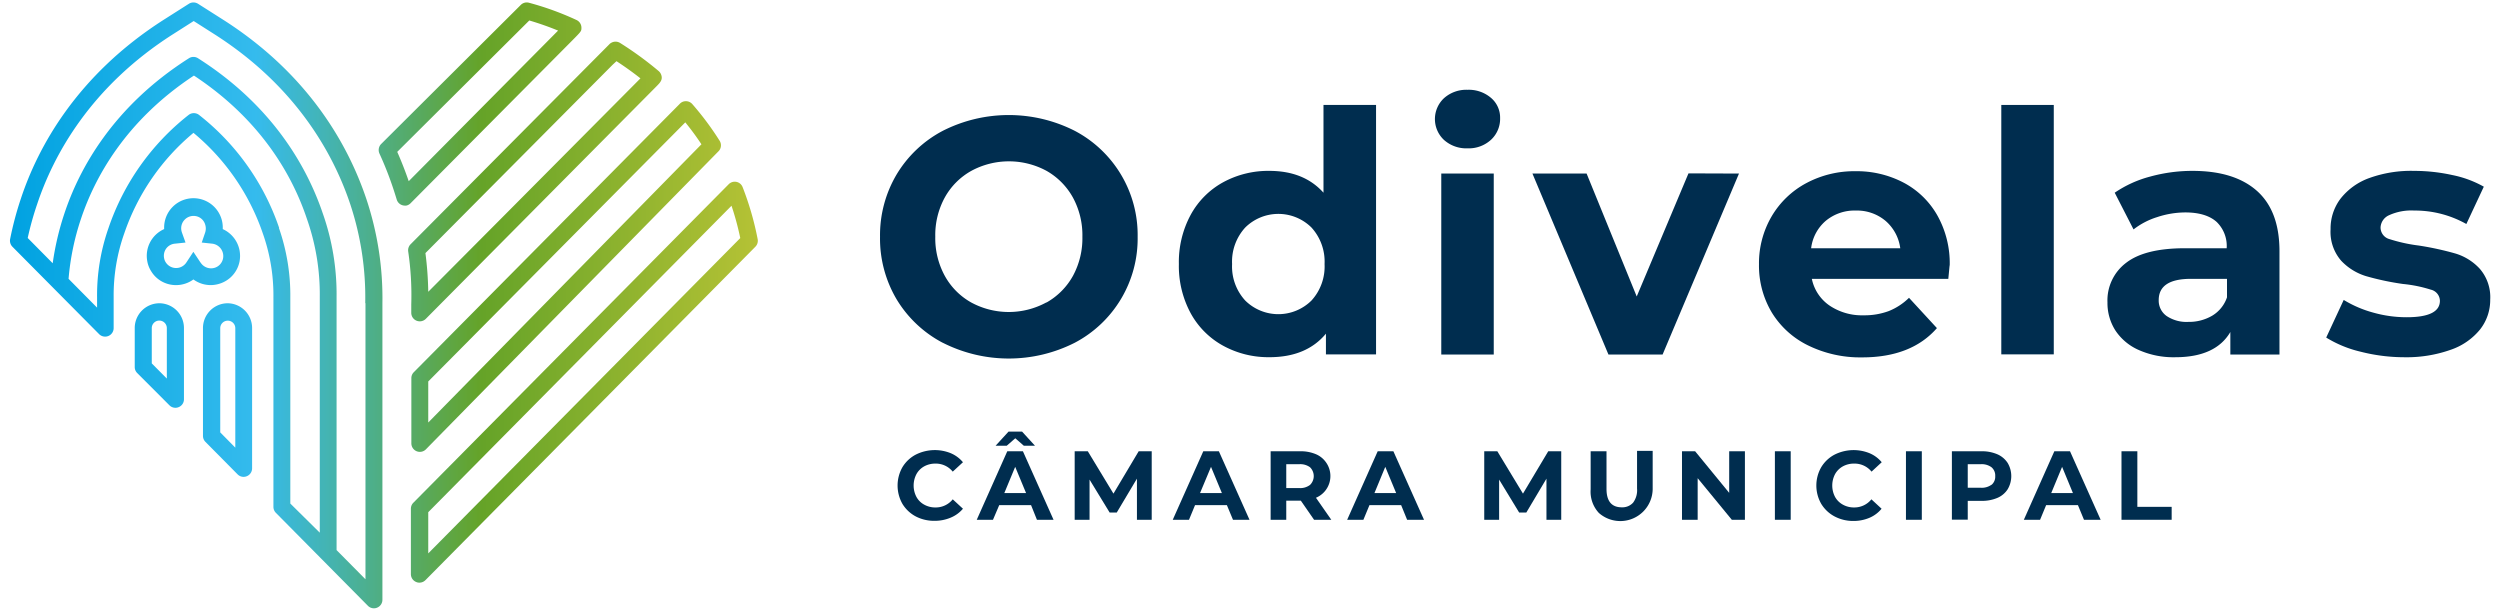 <svg xmlns="http://www.w3.org/2000/svg" xmlns:xlink="http://www.w3.org/1999/xlink" width="531.23" height="129.78" viewBox="0 0 531.23 129.78"><defs><style>.a{fill:#002d4f;}.b{fill:url(#a);}</style><linearGradient id="a" x1="2.12" y1="64.89" x2="161.08" y2="64.89" gradientUnits="userSpaceOnUse"><stop offset="0" stop-color="#00a2e1"/><stop offset="0.21" stop-color="#21b2e8"/><stop offset="0.33" stop-color="#35bbed"/><stop offset="0.42" stop-color="#43b4b5"/><stop offset="0.63" stop-color="#65a328"/><stop offset="1" stop-color="#b5c235"/></linearGradient></defs><title>Artboard 1</title><path class="a" d="M200.31,72.83a25,25,0,0,1-9.8-9.25A25.34,25.34,0,0,1,187,50.32a25.34,25.34,0,0,1,3.53-13.26,25,25,0,0,1,9.8-9.26,31,31,0,0,1,28.05,0,25,25,0,0,1,13.36,22.52,25,25,0,0,1-13.36,22.51,31,31,0,0,1-28.05,0Zm22.05-8.54A14.65,14.65,0,0,0,228,58.61a16.77,16.77,0,0,0,2-8.29A16.77,16.77,0,0,0,228,42a14.68,14.68,0,0,0-5.61-5.69,16.8,16.8,0,0,0-16,0A14.55,14.55,0,0,0,200.74,42a16.67,16.67,0,0,0-2,8.29,16.67,16.67,0,0,0,2,8.29,14.52,14.52,0,0,0,5.61,5.68,16.73,16.73,0,0,0,16,0Z"/><path class="a" d="M292.4,22.3v53H281.75V70.9q-4.15,5-12,5a20,20,0,0,1-9.83-2.43A17.37,17.37,0,0,1,253,66.54a21.1,21.1,0,0,1-2.5-10.43A21.11,21.11,0,0,1,253,45.67a17.34,17.34,0,0,1,6.89-6.93,20,20,0,0,1,9.83-2.43q7.36,0,11.51,4.64V22.3ZM278.68,63.86a10.73,10.73,0,0,0,2.78-7.75,10.75,10.75,0,0,0-2.78-7.76,10,10,0,0,0-14.08,0,10.72,10.72,0,0,0-2.79,7.76,10.69,10.69,0,0,0,2.79,7.75,10,10,0,0,0,14.08,0Z"/><path class="a" d="M306.83,29.73a6.07,6.07,0,0,1,0-8.86,7.1,7.1,0,0,1,5-1.79,7.26,7.26,0,0,1,5,1.72,5.48,5.48,0,0,1,1.93,4.29,6.06,6.06,0,0,1-1.93,4.61,7,7,0,0,1-5,1.82A7.1,7.1,0,0,1,306.83,29.73Zm-.57,7.15h11.15V75.33H306.26Z"/><path class="a" d="M369.52,36.88,353.29,75.33H341.78L325.63,36.88h11.51L347.79,63l11-26.16Z"/><path class="a" d="M414,59.25H385a9.09,9.09,0,0,0,3.72,5.65A12.31,12.31,0,0,0,396,67a14.83,14.83,0,0,0,5.32-.89,13,13,0,0,0,4.33-2.83l5.93,6.44q-5.43,6.21-15.87,6.22a25.09,25.09,0,0,1-11.5-2.54,18.57,18.57,0,0,1-7.72-7,19.4,19.4,0,0,1-2.72-10.22,19.73,19.73,0,0,1,2.68-10.19,18.81,18.81,0,0,1,7.36-7.07,21.65,21.65,0,0,1,10.47-2.54,21.4,21.4,0,0,1,10.22,2.43,17.73,17.73,0,0,1,7.19,7,20.76,20.76,0,0,1,2.61,10.54C414.26,56.39,414.19,57.39,414,59.25ZM388,46.89a9.1,9.1,0,0,0-3.15,5.86h18.94a9.26,9.26,0,0,0-3.14-5.83,9.44,9.44,0,0,0-6.29-2.18A9.58,9.58,0,0,0,388,46.89Z"/><path class="a" d="M425.26,22.3h11.15v53H425.26Z"/><path class="a" d="M479.58,40.56q4.79,4.26,4.79,12.83V75.33H473.93V70.55q-3.14,5.36-11.72,5.36a18.2,18.2,0,0,1-7.68-1.51,11.5,11.5,0,0,1-5-4.14,10.79,10.79,0,0,1-1.71-6,10,10,0,0,1,4-8.44q4-3.07,12.47-3.07h8.86A7.1,7.1,0,0,0,471,47.14c-1.47-1.31-3.69-2-6.64-2a19.18,19.18,0,0,0-6,1,15.79,15.79,0,0,0-5,2.61l-4-7.8a24.24,24.24,0,0,1,7.54-3.43,33.75,33.75,0,0,1,9-1.21Q474.79,36.31,479.58,40.56Zm-9.5,26.52a7.25,7.25,0,0,0,3.14-3.9V59.25h-7.65q-6.85,0-6.86,4.51a4,4,0,0,0,1.68,3.39A7.6,7.6,0,0,0,465,68.4,9.74,9.74,0,0,0,470.08,67.08Z"/><path class="a" d="M501.59,74.73a24.58,24.58,0,0,1-7.29-3l3.72-8a24,24,0,0,0,6.22,2.68,26.07,26.07,0,0,0,7.15,1q7.07,0,7.07-3.5a2.48,2.48,0,0,0-1.93-2.36,28.69,28.69,0,0,0-5.93-1.21,57.43,57.43,0,0,1-7.79-1.65,12.09,12.09,0,0,1-5.33-3.29,9.34,9.34,0,0,1-2.25-6.71,10.5,10.5,0,0,1,2.11-6.47,13.65,13.65,0,0,1,6.15-4.4A26.2,26.2,0,0,1,513,36.31a37.73,37.73,0,0,1,8.11.89,22.72,22.72,0,0,1,6.68,2.47l-3.71,7.93A22.28,22.28,0,0,0,513,44.74a11.36,11.36,0,0,0-5.36,1,3,3,0,0,0-1.79,2.58,2.56,2.56,0,0,0,1.93,2.5A34.07,34.07,0,0,0,514,52.18a64.26,64.26,0,0,1,7.72,1.68,11.51,11.51,0,0,1,5.21,3.25,9.2,9.2,0,0,1,2.22,6.57A10.11,10.11,0,0,1,527,70a13.75,13.75,0,0,1-6.26,4.33A27.94,27.94,0,0,1,511,75.91,37.66,37.66,0,0,1,501.59,74.73Z"/><path class="a" d="M194.58,109.73a7.3,7.3,0,0,1-2.83-2.68,7.89,7.89,0,0,1,0-7.76,7.23,7.23,0,0,1,2.83-2.68,9,9,0,0,1,7.47-.3,6.88,6.88,0,0,1,2.57,1.91l-2.17,2a4.63,4.63,0,0,0-3.66-1.71,4.92,4.92,0,0,0-2.41.59,4.18,4.18,0,0,0-1.65,1.66,5.22,5.22,0,0,0,0,4.82,4.1,4.1,0,0,0,1.65,1.65,4.81,4.81,0,0,0,2.41.6,4.62,4.62,0,0,0,3.66-1.73l2.17,2A6.85,6.85,0,0,1,202,110a8.64,8.64,0,0,1-3.43.67A8.42,8.42,0,0,1,194.58,109.73Z"/><path class="a" d="M219.09,107.33h-6.76L211,110.45h-3.45l6.49-14.56h3.32l6.51,14.56h-3.53Zm-1.54-12.62-1.81-1.58-1.81,1.58h-2.37l2.75-3h2.87l2.74,3Zm.48,10.06-2.31-5.57-2.31,5.57Z"/><path class="a" d="M241.59,110.45l0-8.74-4.29,7.2h-1.51l-4.27-7v8.55h-3.16V95.89h2.79l5.45,9,5.36-9h2.77l0,14.56Z"/><path class="a" d="M260.7,107.33h-6.76l-1.29,3.12H249.2l6.49-14.56H259l6.51,14.56H262Zm-1.06-2.56-2.31-5.57L255,104.77Z"/><path class="a" d="M279.23,110.45l-2.81-4.06h-3.1v4.06H270V95.89h6.3a8.25,8.25,0,0,1,3.36.64,5,5,0,0,1,2.19,1.84,5,5,0,0,1-2.22,7.4l3.26,4.68Zm-.86-11.16a3.5,3.5,0,0,0-2.31-.65h-2.74v5.07h2.74a3.44,3.44,0,0,0,2.31-.67,2.62,2.62,0,0,0,0-3.75Z"/><path class="a" d="M297.73,107.33H291l-1.29,3.12h-3.45l6.49-14.56h3.33l6.51,14.56H299Zm-1.06-2.56-2.31-5.57-2.3,5.57Z"/><path class="a" d="M328.61,110.45l0-8.74-4.28,7.2h-1.52l-4.26-7v8.55h-3.16V95.89h2.78l5.45,9,5.37-9h2.76l0,14.56Z"/><path class="a" d="M339.75,109A6.63,6.63,0,0,1,338,104V95.89h3.37v8c0,2.6,1.08,3.91,3.24,3.91a3.06,3.06,0,0,0,2.42-1,4.43,4.43,0,0,0,.83-3v-8h3.32V104A6.88,6.88,0,0,1,339.75,109Z"/><path class="a" d="M370.78,95.89v14.56H368l-7.26-8.84v8.84h-3.33V95.89h2.79l7.24,8.84V95.89Z"/><path class="a" d="M377.15,95.89h3.36v14.56h-3.36Z"/><path class="a" d="M389.82,109.73a7.3,7.3,0,0,1-2.83-2.68,7.82,7.82,0,0,1,0-7.76,7.23,7.23,0,0,1,2.83-2.68,9,9,0,0,1,7.46-.3,6.8,6.8,0,0,1,2.57,1.91l-2.16,2A4.65,4.65,0,0,0,394,98.51a4.89,4.89,0,0,0-2.41.59,4.27,4.27,0,0,0-1.66,1.66,5.22,5.22,0,0,0,0,4.82,4.18,4.18,0,0,0,1.66,1.65,4.79,4.79,0,0,0,2.41.6,4.64,4.64,0,0,0,3.66-1.73l2.16,2a6.7,6.7,0,0,1-2.58,1.93,8.6,8.6,0,0,1-3.43.67A8.41,8.41,0,0,1,389.82,109.73Z"/><path class="a" d="M405,95.89h3.37v14.56H405Z"/><path class="a" d="M424.42,96.53a5,5,0,0,1,2.19,1.84,5.48,5.48,0,0,1,0,5.6,4.84,4.84,0,0,1-2.19,1.83,8.26,8.26,0,0,1-3.36.63h-2.93v4h-3.37V95.89h6.3A8.25,8.25,0,0,1,424.42,96.53Zm-1.24,6.5a2.25,2.25,0,0,0,.79-1.86,2.29,2.29,0,0,0-.79-1.88,3.49,3.49,0,0,0-2.3-.65h-2.75v5h2.75A3.49,3.49,0,0,0,423.18,103Z"/><path class="a" d="M441.54,107.33h-6.75l-1.29,3.12h-3.45l6.48-14.56h3.33l6.51,14.56h-3.54Zm-1.06-2.56-2.3-5.57-2.31,5.57Z"/><path class="a" d="M450.8,95.89h3.37V107.7h7.29v2.75H450.8Z"/><path class="b" d="M46.6,60.3a6.19,6.19,0,0,0,4.31-4.78v0a6.4,6.4,0,0,0,0-2.27,6.26,6.26,0,0,0-3.58-4.57,6.23,6.23,0,1,0-12.45-.21c0,.07,0,.14,0,.21a6.21,6.21,0,0,0-3.58,6.85,5.8,5.8,0,0,0,.79,2.05,6.11,6.11,0,0,0,3.51,2.74,6.28,6.28,0,0,0,5.5-.94,6.21,6.21,0,0,0,3.68,1.2A6.29,6.29,0,0,0,46.6,60.3Zm-4-4.52-1.51-2.27L39.6,55.78a2.61,2.61,0,0,1-4.42-.1,2.4,2.4,0,0,1-.31-.82,2.63,2.63,0,0,1,.47-2.08,2.57,2.57,0,0,1,1.8-1l2.28-.24-.77-2.16a2.74,2.74,0,0,1-.15-.9,2.63,2.63,0,0,1,2.61-2.6,2.7,2.7,0,0,1,.63.07,2.54,2.54,0,0,1,1.86,1.77,2.76,2.76,0,0,1,0,1.68l-.73,2.14,2.25.24a2.66,2.66,0,0,1,2.28,3.12,2.6,2.6,0,0,1-1.77,2A2.63,2.63,0,0,1,42.62,55.78Zm5.75,8.66a5.27,5.27,0,0,0-5.22,5.3V92.63a1.8,1.8,0,0,0,.53,1.27l6.82,6.89a1.79,1.79,0,0,0,1.28.54,1.85,1.85,0,0,0,.69-.14,1.81,1.81,0,0,0,1.12-1.67V69.74A5.26,5.26,0,0,0,48.37,64.44ZM50,95.12l-3.2-3.24V69.74a1.6,1.6,0,1,1,3.2,0ZM33.85,64.44a5.26,5.26,0,0,0-5.22,5.3V78a1.79,1.79,0,0,0,.53,1.27L36,86.12a1.78,1.78,0,0,0,1.28.53,1.67,1.67,0,0,0,.69-.14,1.79,1.79,0,0,0,1.12-1.67V69.74A5.26,5.26,0,0,0,33.85,64.44Zm1.6,16-3.2-3.22v-7.5a1.6,1.6,0,1,1,3.2,0ZM47.32,4.13,42.08.8a1.83,1.83,0,0,0-1.94,0L34.9,4.13C16.26,16,8,31.4,4.42,42.26a69.52,69.52,0,0,0-2.27,8.55,1.84,1.84,0,0,0,.49,1.62L21.06,71a1.81,1.81,0,0,0,3.09-1.27V63.59l0-.49a39.42,39.42,0,0,1,2.26-13.52A47.85,47.85,0,0,1,41.11,28.23,47.81,47.81,0,0,1,55.84,49.58,39.45,39.45,0,0,1,58.1,63.1a.28.28,0,0,0,0,.09l0,44.51a1.82,1.82,0,0,0,.52,1.27l19.55,19.75a1.79,1.79,0,0,0,1.28.54,1.67,1.67,0,0,0,.69-.14,1.8,1.8,0,0,0,1.12-1.67v-63a66.67,66.67,0,0,0-3.42-22.19C74.19,31.4,66,16,47.32,4.13Zm12,44.31a51.59,51.59,0,0,0-17-24,1.8,1.8,0,0,0-2.26,0,51.67,51.67,0,0,0-17,24,43.21,43.21,0,0,0-2.43,14.84l0,.45v1.64l-6.06-6.12a54,54,0,0,1,2.64-12.76c2.87-8.61,9.36-20.79,24-30.43,14.64,9.64,21.13,21.82,24,30.43a48.33,48.33,0,0,1,2.74,16.6v50.1L61.69,107l0-40.71v-3A43.57,43.57,0,0,0,59.27,48.44Zm18.34,16v58.65l-6.14-6.2V63.1a51.69,51.69,0,0,0-2.93-17.75C65.42,36,58.3,22.69,42.08,12.38a1.79,1.79,0,0,0-1.94,0C23.92,22.69,16.8,36,13.69,45.35A59.22,59.22,0,0,0,11.2,55.94L5.89,50.57a65.07,65.07,0,0,1,2-7.17c3.43-10.3,11.25-24.94,29-36.21l4.27-2.72,4.27,2.72c17.75,11.27,25.56,25.91,29,36.21A62.93,62.93,0,0,1,77.61,64.4ZM161,50.83a63.28,63.28,0,0,0-3.2-11.07,1.94,1.94,0,0,0-.4-.62,1.81,1.81,0,0,0-1.28-.53h0a1.82,1.82,0,0,0-1.28.54l-67,67.67a1.8,1.8,0,0,0-.53,1.27V122a1.8,1.8,0,0,0,1.13,1.67,1.63,1.63,0,0,0,.68.14,1.82,1.82,0,0,0,1.29-.54l70.07-70.81A1.8,1.8,0,0,0,161,50.83ZM91,117.59v-8.75l64.44-65.12a59.31,59.31,0,0,1,1.86,6.87ZM88.5,95.87a1.8,1.8,0,0,0,2-.39l62.17-63.33a.86.86,0,0,0,.13-.14,1.8,1.8,0,0,0,.12-2.09,62.14,62.14,0,0,0-5.81-7.8,1.81,1.81,0,0,0-2.26-.38,1.74,1.74,0,0,0-.42.34l-56.49,57a1.77,1.77,0,0,0-.53,1.27V94.2A1.81,1.81,0,0,0,88.5,95.87ZM145.62,26a56.92,56.92,0,0,1,3.43,4.66L91,89.78V81.06ZM87.39,64.67a.22.22,0,0,0,0,.08v1.72h0a1.81,1.81,0,0,0,3.13,1.24l49-49.39c.78-.79,1.39-1.41.95-2.51a1.82,1.82,0,0,0-.51-.71,72.56,72.56,0,0,0-8.24-6,1.83,1.83,0,0,0-1.84,0,1.57,1.57,0,0,0-.41.32L87.24,51.91a1.83,1.83,0,0,0-.5,1.53A63.45,63.45,0,0,1,87.39,64.67Zm42.78-50.9L131,13c1.76,1.15,3.47,2.37,5.09,3.65L107.52,45.4,91,62a72.44,72.44,0,0,0-.6-8.22Zm-8.68-5.06c2.06-2.08,2.06-2.08,2.06-2.82a1.81,1.81,0,0,0-1.07-1.65A61.79,61.79,0,0,0,112.35.57a1.79,1.79,0,0,0-1.69.48L81,30.59a1.83,1.83,0,0,0-.36,2.06,72.61,72.61,0,0,1,3,7.66c.23.69.45,1.4.66,2.09A1.81,1.81,0,0,0,86,43.69a1.63,1.63,0,0,0,.31,0,1.79,1.79,0,0,0,1-.57ZM84.41,32.27,112.47,4.35a62.58,62.58,0,0,1,6.12,2.15l-31.74,32C86.13,36.4,85.31,34.31,84.41,32.27Z"/></svg>